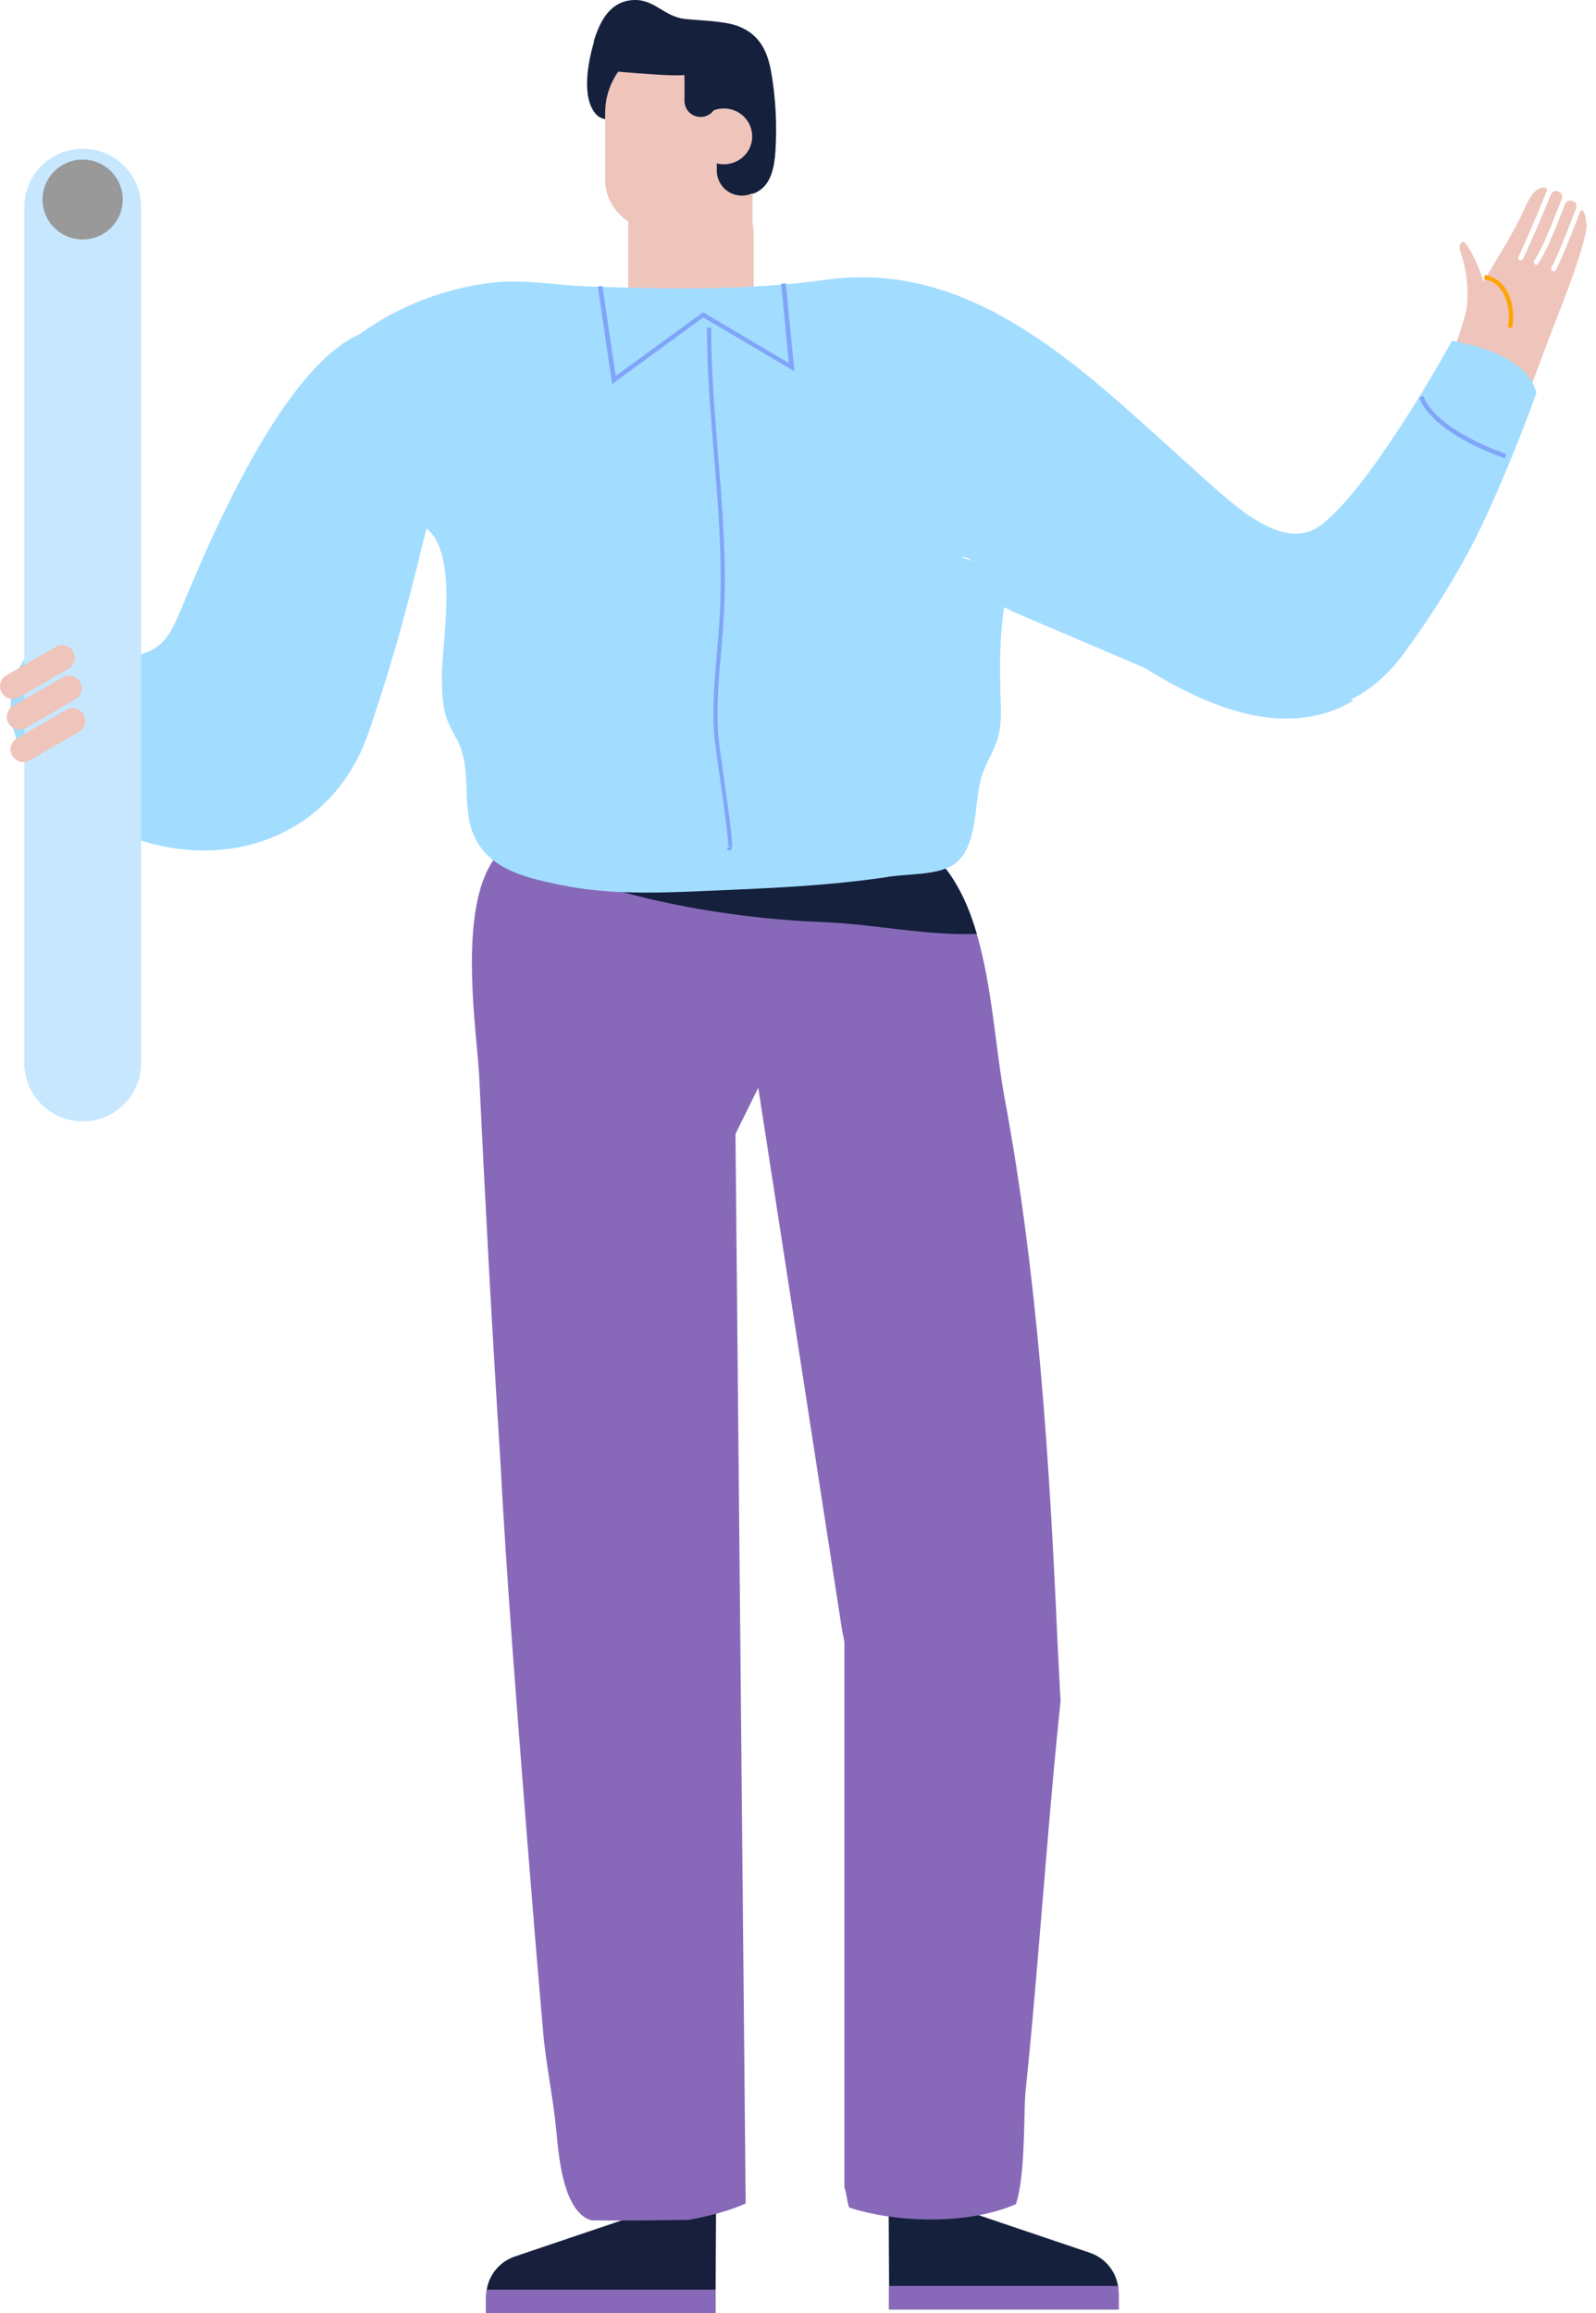 <svg width="69" height="100" viewBox="0 0 69 100" fill="none" xmlns="http://www.w3.org/2000/svg">
<g id="New_Symbol_212">
<path id="Vector" d="M48.363 99.104V99.839H38.438V98.825L38.394 90.692H42.339V95.776L47.122 97.392C47.768 97.613 48.231 98.171 48.334 98.825C48.349 98.92 48.356 99.016 48.356 99.111L48.363 99.104Z" fill="#15203D"/>
<path id="Vector_2" d="M42.347 90.685V95.261H38.416L38.402 90.685H42.347Z" fill="#F8C208"/>
<path id="Vector_3" d="M48.363 99.103V99.838H38.438V98.824H48.341C48.356 98.92 48.363 99.015 48.363 99.111V99.103Z" fill="#8869B9"/>
<path id="Vector_4" d="M21.013 99.265V100H30.938V98.986L30.982 90.853H27.037V95.937L22.255 97.553C21.608 97.774 21.145 98.332 21.043 98.986C21.028 99.081 21.02 99.177 21.02 99.272L21.013 99.265Z" fill="#171F3D"/>
<path id="Vector_5" d="M27.03 90.847V95.424H30.96L30.982 90.847H27.03Z" fill="#F8C208"/>
<path id="Vector_6" d="M21.013 99.266V100H30.938V98.986H21.035C21.02 99.082 21.013 99.177 21.013 99.273V99.266Z" fill="#8869B9"/>
<path id="Vector_7" d="M45.719 70.989C45.373 63.129 44.874 55.253 43.441 47.517C43.045 45.402 42.905 42.684 42.229 40.377C41.913 39.304 41.487 38.327 40.87 37.541C40.106 36.571 38.152 36.895 37.102 36.909C36.881 36.909 36.712 36.821 36.499 36.806C36.022 36.762 35.544 36.638 35.059 36.608C34.574 36.571 34.045 36.711 33.568 36.579C33.208 36.483 32.848 36.41 32.481 36.417C32.245 36.424 32.047 36.336 31.819 36.307C31.614 36.285 31.393 36.314 31.195 36.314C30.997 36.314 30.791 36.255 30.585 36.219C30.335 36.182 30.078 36.233 29.829 36.189C28.976 36.035 28.073 36.116 27.199 36.116H24.679C24.275 36.116 23.871 36.116 23.467 36.116C19.184 36.035 20.602 44.094 20.719 46.57C20.976 51.999 21.27 57.435 21.615 62.857C21.909 68.41 22.357 73.964 22.791 79.518C23.011 82.295 23.239 85.065 23.481 87.842C23.606 89.281 23.922 90.714 24.054 92.154C24.157 93.271 24.363 95.629 25.56 95.989C26.64 96.011 28.227 95.989 29.785 95.967C30.218 95.886 30.651 95.79 31.078 95.673C31.423 95.577 31.878 95.423 32.238 95.261L31.797 49.023L32.782 47.025L36.411 70.512C36.47 70.783 36.506 70.952 36.506 70.996V94.608C36.58 94.622 36.646 95.416 36.727 95.438C38.438 96.018 41.642 96.275 43.919 95.291C44.345 94.042 44.249 91.302 44.338 90.406C44.529 88.584 44.69 86.762 44.844 84.94C45.168 81.142 45.454 77.336 45.851 73.546C45.807 72.693 45.763 71.841 45.719 70.982V70.989Z" fill="#8869B9"/>
<path id="Vector_8" d="M42.237 40.377C39.923 40.451 37.814 39.944 35.427 39.856C32.106 39.738 25.663 38.901 21.917 36.469C22.042 36.454 22.181 36.454 22.247 36.432C22.666 36.3 23.019 36.102 23.467 36.109C23.871 36.116 24.275 36.109 24.679 36.109H27.199C28.066 36.109 28.977 36.028 29.829 36.182C30.078 36.227 30.336 36.175 30.585 36.212C30.791 36.249 30.982 36.307 31.195 36.307C31.408 36.307 31.621 36.278 31.82 36.3C32.033 36.322 32.216 36.403 32.429 36.41C32.841 36.418 33.245 36.498 33.649 36.587C34.104 36.682 34.604 36.565 35.059 36.601C35.544 36.638 36.022 36.755 36.499 36.8C36.712 36.822 36.881 36.91 37.102 36.902C38.16 36.888 40.114 36.565 40.87 37.534C41.487 38.32 41.921 39.305 42.229 40.37L42.237 40.377Z" fill="#15203D"/>
<path id="Vector_9" d="M25.671 1.786C25.95 0.853 26.413 0.038 27.404 0.001C28.293 -0.035 28.712 0.714 29.593 0.817C30.225 0.89 31.276 0.898 31.878 1.118C32.796 1.456 33.171 2.154 33.34 3.109C33.538 4.248 33.597 5.408 33.524 6.554C33.48 7.171 33.362 7.862 32.855 8.222C32.223 8.67 31.29 8.361 30.754 7.803C30.549 7.583 30.372 7.333 30.255 7.054C30.122 6.738 30.064 6.393 29.946 6.069C29.718 5.46 29.226 4.909 28.587 4.776C27.757 4.6 26.354 5.585 25.773 4.945C25.119 4.225 25.421 2.668 25.685 1.794L25.671 1.786Z" fill="#15203D"/>
<path id="Vector_10" d="M27.999 9.963C28.205 9.816 28.462 9.742 28.763 9.787C30.02 9.963 31.276 10.161 32.532 10.293V4.879C32.532 3.145 31.099 1.728 29.351 1.728C27.603 1.728 26.163 3.145 26.163 4.879V7.884C26.192 8.354 26.427 9.463 27.999 9.97V9.963Z" fill="#EEC4BB"/>
<path id="Vector_11" d="M32.583 10.154V12.813C32.583 14.305 31.379 15.51 29.887 15.51H29.858C28.366 15.51 27.162 14.305 27.162 12.813V7.458H29.887C31.371 7.458 32.583 8.663 32.583 10.154Z" fill="#EEC4BB"/>
<path id="Vector_12" d="M30.967 7.047C31.555 7.377 32.304 7.179 32.642 6.606C32.98 6.026 32.782 5.291 32.194 4.953C31.607 4.622 30.857 4.821 30.519 5.394C30.181 5.974 30.38 6.709 30.967 7.047Z" fill="#15203D"/>
<path id="Vector_13" d="M26.156 3.241C26.156 3.241 25.803 3.013 25.803 3.02C27.507 3.167 29.124 3.307 29.594 3.241C29.814 5.246 30.74 5.18 31.702 5.481C32.606 5.753 33.531 5.342 33.355 4.225C33.252 3.586 32.767 2.704 32.261 2.3C31.416 1.639 30.402 1.162 29.329 1.044C28.264 0.927 27.125 1.198 26.303 1.874C25.965 2.153 26.016 2.829 26.156 3.241Z" fill="#15203D"/>
<path id="Vector_14" d="M30.99 7.377C30.99 7.974 31.473 8.457 32.069 8.457C32.666 8.457 33.149 7.974 33.149 7.377V6.775C33.149 6.178 32.666 5.695 32.069 5.695C31.473 5.695 30.99 6.178 30.99 6.775V7.377Z" fill="#15203D"/>
<path id="Vector_15" d="M30.681 6.943C31.269 7.274 32.018 7.075 32.356 6.502C32.694 5.922 32.495 5.187 31.908 4.849C31.32 4.519 30.571 4.717 30.233 5.29C29.895 5.871 30.093 6.605 30.681 6.943Z" fill="#EEC4BB"/>
<path id="Vector_16" d="M29.593 3.241V4.365C29.593 4.747 29.902 5.056 30.291 5.056C30.673 5.056 30.989 4.747 30.989 4.365V3.285L29.593 3.241Z" fill="#15203D"/>
<path id="Vector_17" d="M63.416 13.247C63.336 13.952 62.55 15.928 62.307 16.575C63.034 17.464 64.548 16.634 65.51 17.229C65.642 17.309 65.775 17.39 65.914 17.471C66.472 15.936 67.046 14.4 67.641 12.88C68.214 11.418 68.632 9.963 68.596 9.757C68.507 9.258 68.574 9.419 68.507 9.258C68.485 9.214 68.463 9.162 68.441 9.118C68.412 9.074 68.338 9.082 68.324 9.133C68.272 9.265 68.221 9.397 68.169 9.53C67.861 10.316 67.575 11.058 67.266 11.675C67.251 11.704 67.229 11.719 67.207 11.726C67.178 11.734 67.148 11.734 67.119 11.726C67.068 11.697 67.046 11.631 67.068 11.579C67.376 10.97 67.663 10.235 67.964 9.456C68.023 9.309 68.081 9.155 68.14 9.008C68.177 8.905 68.155 8.788 68.067 8.722C68.067 8.722 68.067 8.722 68.059 8.722C67.927 8.619 67.729 8.67 67.663 8.824C67.611 8.949 67.56 9.082 67.508 9.214C67.185 10.029 66.855 10.874 66.502 11.396C66.487 11.418 66.465 11.432 66.451 11.44C66.421 11.447 66.384 11.447 66.355 11.425C66.303 11.388 66.289 11.322 66.326 11.271C66.663 10.771 66.987 9.941 67.31 9.133C67.383 8.957 67.45 8.78 67.516 8.604C67.567 8.479 67.516 8.34 67.391 8.281C67.259 8.215 67.097 8.281 67.046 8.413C66.671 9.346 66.274 10.279 65.848 11.19C65.833 11.219 65.811 11.241 65.782 11.249C65.753 11.256 65.723 11.256 65.701 11.249C65.65 11.227 65.62 11.161 65.65 11.102C66.083 10.169 66.487 9.214 66.869 8.259C66.899 8.185 66.84 8.104 66.759 8.104C66.678 8.104 66.605 8.119 66.539 8.156C66.142 8.34 65.863 9.148 65.679 9.508C65.334 10.191 64.754 11.153 64.114 12.204C64.195 12.138 63.461 10.352 63.225 10.463C63.145 10.499 63.1 10.595 63.1 10.683C63.1 10.771 63.13 10.859 63.159 10.94C63.409 11.675 63.497 12.476 63.416 13.247Z" fill="#EEC4BB"/>
<path id="Vector_18" d="M41.539 24.083C42.281 24.024 42.398 25.111 42.817 25.721C43.103 26.14 43.596 26.36 44.059 26.558C46.483 27.594 48.914 28.63 51.339 29.666C54.806 31.142 58.208 31.613 60.676 28.27C61.697 26.889 62.623 25.442 63.446 23.936C64.423 22.151 65.745 18.903 66.421 16.993C66.215 16.038 65.113 15.157 62.77 14.731C62.748 14.767 62.726 14.804 62.711 14.848C62.013 16.097 59.075 21.225 57.098 22.709C55.409 23.972 53.124 21.636 51.552 20.233C47.048 16.222 42.244 11.182 35.713 12.093C32.29 12.571 28.822 12.497 25.377 12.38C23.944 12.328 22.637 12.049 21.167 12.233C19.669 12.424 18.221 12.894 16.884 13.607C16.076 14.04 15.312 14.598 14.578 15.179C14.901 17.838 15.54 20.461 15.929 23.113C16.429 22.856 16.958 22.679 17.509 22.613C17.744 22.584 17.986 22.591 18.199 22.694C19.948 23.561 19.081 27.807 19.103 29.299C19.11 29.952 19.125 30.621 19.375 31.223C19.514 31.569 19.727 31.877 19.867 32.215C20.433 33.567 19.867 35.146 20.653 36.439C21.388 37.659 22.908 37.982 24.223 38.254C26.325 38.694 28.499 38.606 30.644 38.511C33.237 38.401 35.669 38.305 38.262 37.931C39.107 37.761 40.547 37.872 41.26 37.357C42.369 36.557 42.06 34.507 42.508 33.361C42.7 32.861 43.001 32.399 43.148 31.877C43.309 31.319 43.273 30.716 43.258 30.136C43.221 28.88 43.214 27.572 43.405 26.323C43.64 24.802 44.014 24.854 45.227 25.589C46.696 26.477 47.849 27.837 49.297 28.755C52.433 30.753 55.732 31.936 58.516 30.29L41.539 24.075V24.083Z" fill="#A2DDFF"/>
<path id="Vector_19" d="M62.711 14.841C62.902 14.496 62.924 14.444 62.711 14.841V14.841Z" fill="#A2DDFF"/>
<path id="Vector_20" d="M26.464 16.604L25.847 12.388L26.045 12.366L26.618 16.252L30.394 13.497L34.104 15.694L33.773 12.27L33.972 12.248L34.346 16.053L30.401 13.725L26.464 16.604Z" fill="#80A5F8"/>
<path id="Vector_21" d="M31.54 36.77C31.54 36.77 31.459 36.755 31.423 36.682L31.584 36.586C31.584 36.586 31.555 36.571 31.526 36.586C31.489 36.586 31.474 36.615 31.474 36.63C31.526 36.461 31.305 34.911 31.144 33.78C31.019 32.898 30.901 32.068 30.872 31.708C30.791 30.518 30.894 29.343 30.997 28.211C31.048 27.616 31.1 26.999 31.129 26.382C31.232 24.112 31.048 21.842 30.864 19.638C30.718 17.853 30.563 16.016 30.563 14.165H30.747C30.747 16.009 30.901 17.846 31.041 19.623C31.224 21.827 31.408 24.105 31.305 26.389C31.276 27.014 31.224 27.631 31.173 28.226C31.07 29.401 30.975 30.511 31.048 31.694C31.07 32.046 31.188 32.876 31.313 33.75C31.717 36.579 31.695 36.718 31.562 36.77C31.555 36.77 31.54 36.77 31.526 36.77H31.54Z" fill="#80A5F8"/>
<path id="Vector_22" d="M65.062 19.814C64.937 19.77 61.94 18.764 61.359 17.184L61.535 17.118C62.087 18.61 65.091 19.623 65.121 19.631L65.062 19.807V19.814Z" fill="#80A5F8"/>
<path id="Vector_23" d="M65.37 14.187L65.187 14.143C65.29 13.717 65.238 13.048 64.937 12.586C64.746 12.299 64.489 12.123 64.165 12.071L64.195 11.888C64.562 11.947 64.878 12.152 65.091 12.483C65.436 13.012 65.473 13.739 65.363 14.187H65.37Z" fill="#FFA400"/>
<path id="Vector_24" d="M17.972 24.744C18.045 24.45 18.119 24.149 18.185 23.848C18.802 21.211 21.108 15.312 17.31 14.276C13.197 13.152 8.98 23.598 7.812 26.375C7.554 26.985 7.283 27.646 6.724 28.006C4.778 29.277 3.58 26.213 1.494 27.991C0.766 28.608 0.443 29.74 0.458 30.651C0.487 32.708 2.331 34.375 3.947 35.36C8.443 38.085 14.159 36.866 15.951 31.628C16.723 29.365 17.399 27.066 17.964 24.744H17.972Z" fill="#A2DDFF"/>
<path id="Vector_25" d="M3.58 6.43H3.573C2.181 6.43 1.053 7.558 1.053 8.949V45.961C1.053 47.352 2.181 48.48 3.573 48.48H3.58C4.972 48.48 6.1 47.352 6.1 45.961V8.949C6.1 7.558 4.972 6.43 3.58 6.43Z" fill="#C7E7FF"/>
<path id="Vector_26" d="M3.573 10.352C4.531 10.352 5.307 9.579 5.307 8.626C5.307 7.672 4.531 6.899 3.573 6.899C2.615 6.899 1.839 7.672 1.839 8.626C1.839 9.579 2.615 10.352 3.573 10.352Z" fill="#999999"/>
<path id="Vector_27" d="M3.161 28.16C3.007 27.895 2.669 27.807 2.412 27.962L0.274 29.196C0.01 29.35 -0.078 29.688 0.076 29.945C0.23 30.21 0.568 30.298 0.825 30.143L2.963 28.909C3.227 28.755 3.316 28.417 3.161 28.16Z" fill="#EEC4BB"/>
<path id="Vector_28" d="M3.455 29.482C3.301 29.218 2.963 29.13 2.706 29.284L0.568 30.518C0.304 30.672 0.215 31.01 0.37 31.267C0.524 31.532 0.862 31.62 1.119 31.466L3.257 30.232C3.521 30.077 3.61 29.739 3.455 29.482Z" fill="#EEC4BB"/>
<path id="Vector_29" d="M3.617 30.886C3.463 30.621 3.125 30.533 2.868 30.687L0.73 31.921C0.465 32.076 0.377 32.414 0.531 32.671C0.686 32.935 1.024 33.023 1.281 32.869L3.418 31.635C3.683 31.481 3.771 31.143 3.617 30.886Z" fill="#EEC4BB"/>
</g>
</svg>

